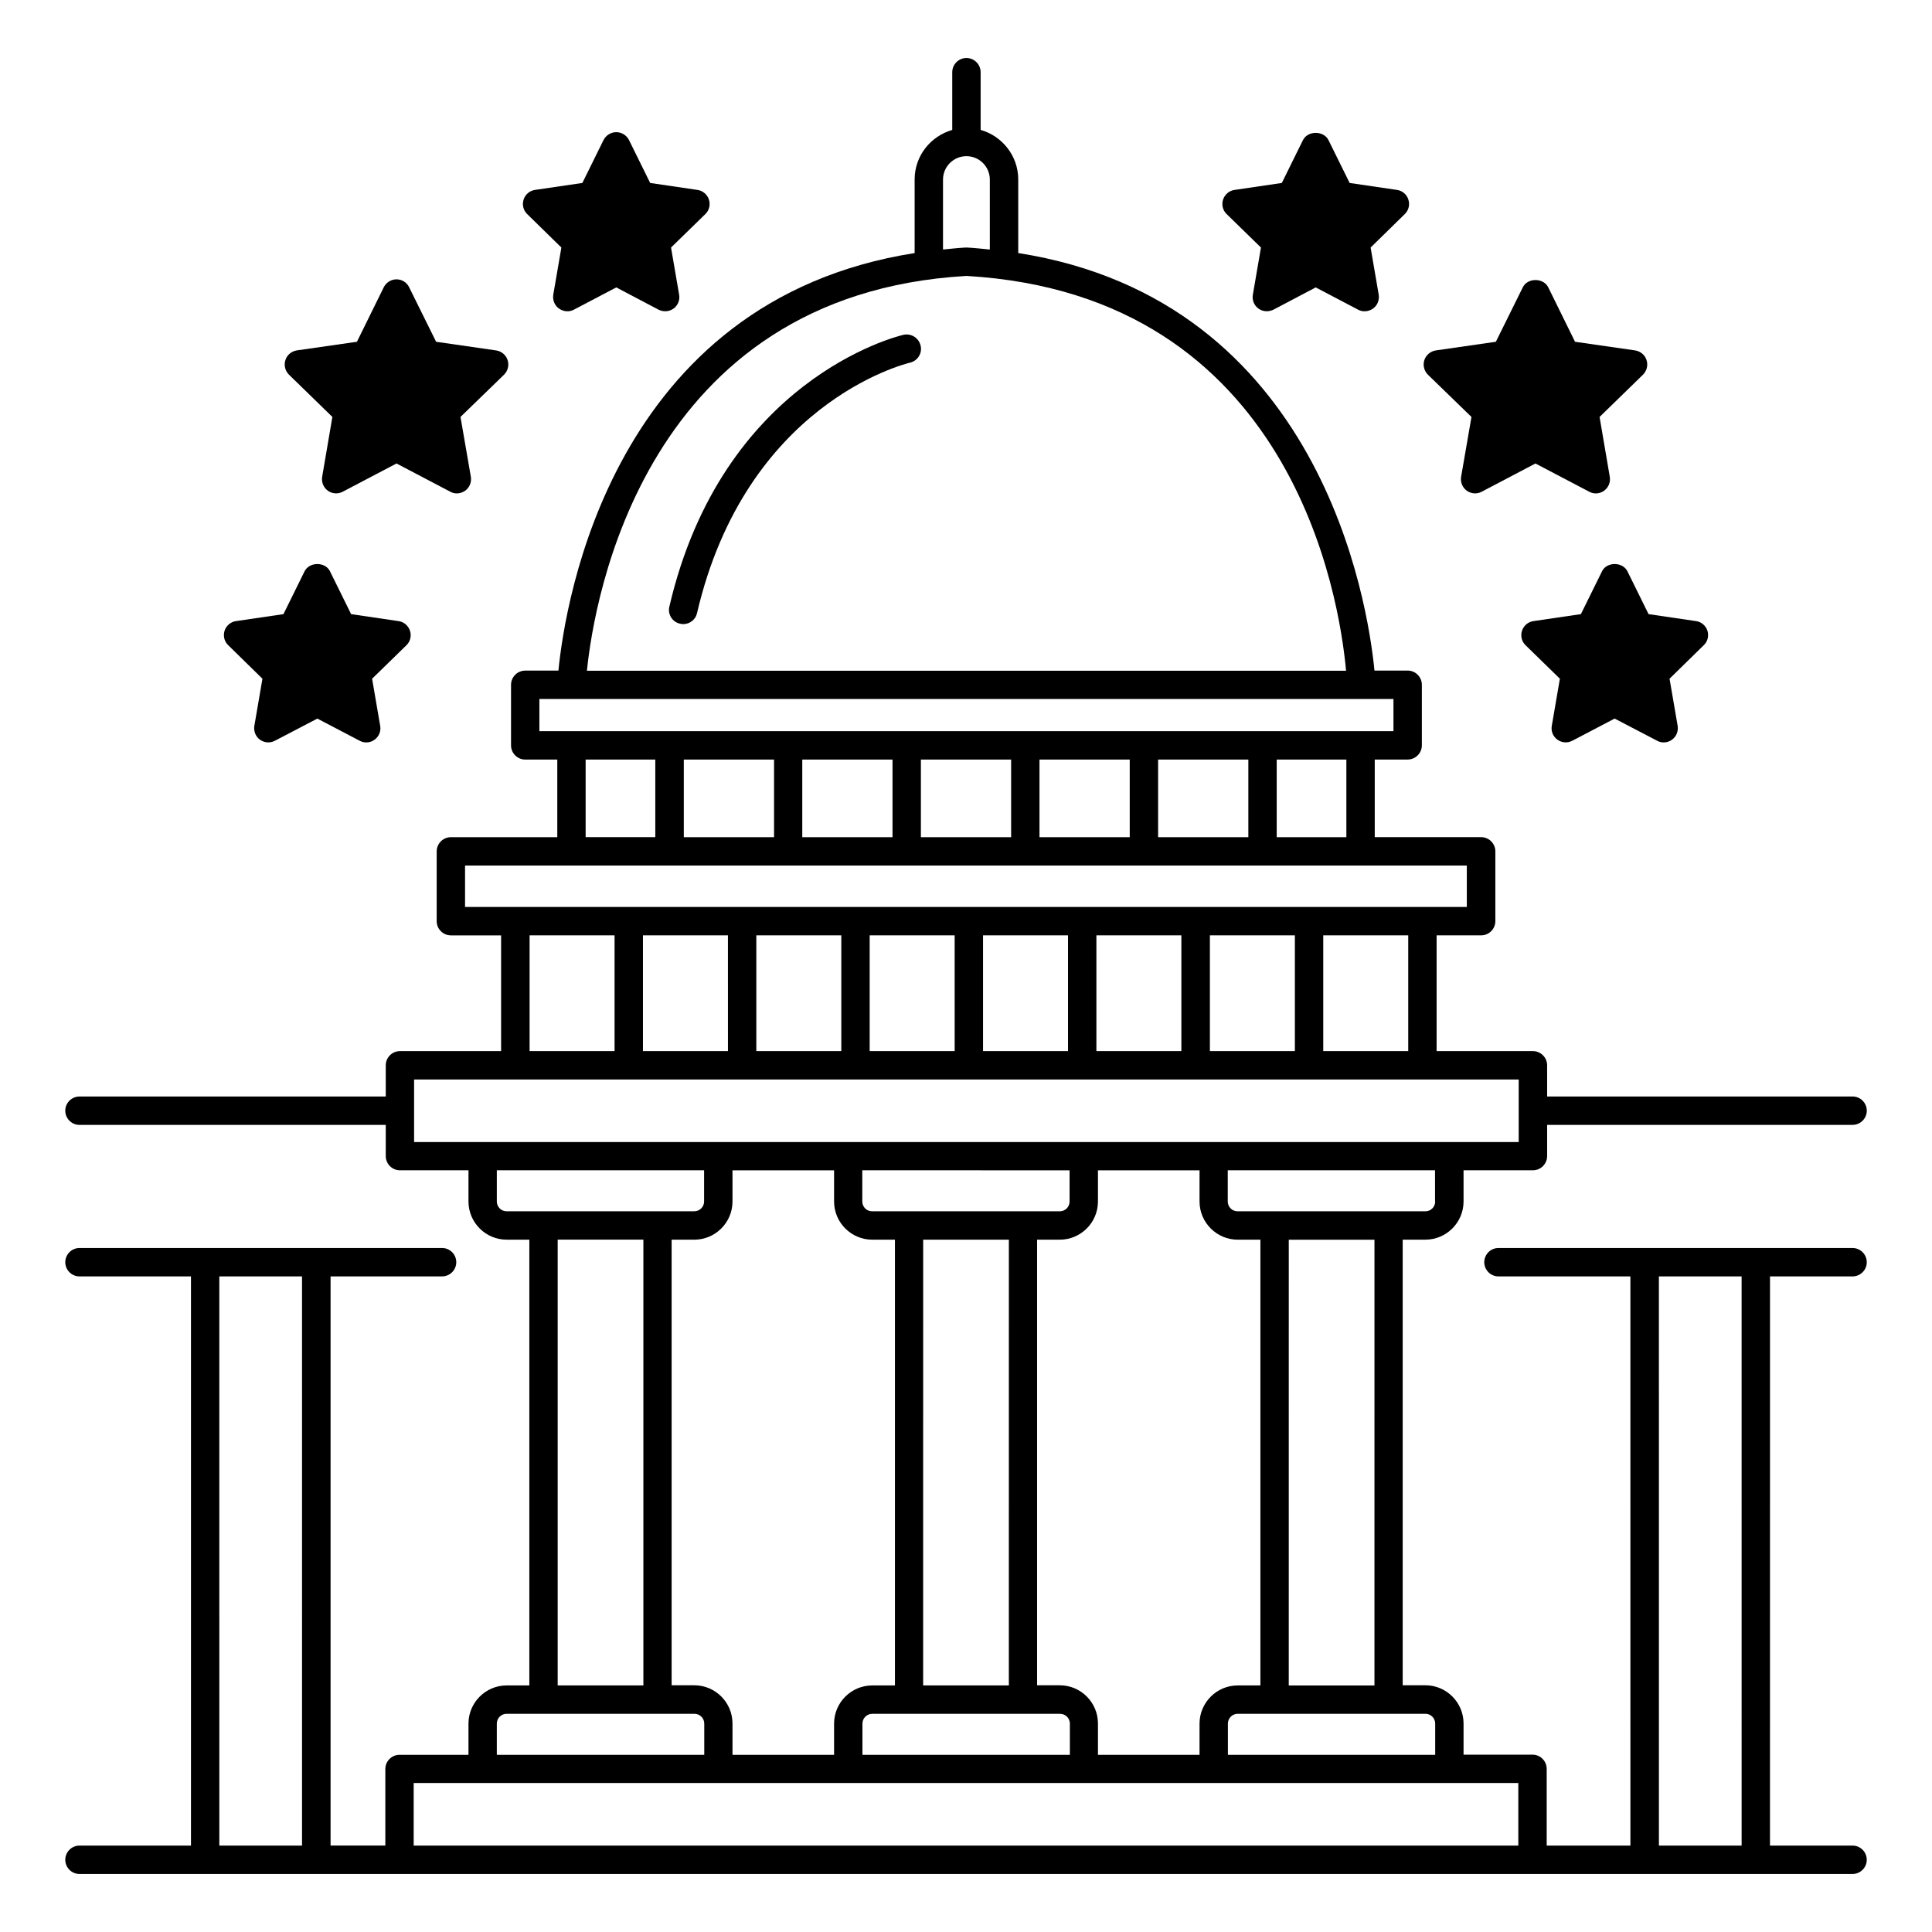 <?xml version="1.0" encoding="UTF-8"?>
<!-- Uploaded to: SVG Repo, www.svgrepo.com, Generator: SVG Repo Mixer Tools -->
<svg fill="#000000" width="800px" height="800px" version="1.1" viewBox="144 144 512 512" xmlns="http://www.w3.org/2000/svg">
 <g>
  <path d="m634.95 482.26c2.066 0 3.762-1.691 3.762-3.762 0-2.066-1.691-3.762-3.762-3.762h-93.844c-2.066 0-3.762 1.691-3.762 3.762 0 2.066 1.691 3.762 3.762 3.762h34.965l0.004 150.84h-22.184v-20.34c0-2.066-1.691-3.762-3.762-3.762h-18.273v-8.273c0-5.566-4.551-10.113-10.113-10.113h-6.016v-118.09h6.016c5.566 0 10.113-4.551 10.113-10.113v-8.273h18.387c2.066 0 3.762-1.691 3.762-3.762v-8.273h80.949c2.066 0 3.762-1.691 3.762-3.762 0-2.066-1.691-3.762-3.762-3.762h-80.949v-8.262c0-2.066-1.691-3.762-3.762-3.762h-25.527v-30.68h11.805c2.066 0 3.762-1.691 3.762-3.762v-18.5c0-2.066-1.691-3.762-3.762-3.762h-28.199v-20.566h8.723c2.066 0 3.762-1.691 3.762-3.762v-16.055c0-2.066-1.691-3.762-3.762-3.762h-8.797c-1.766-18.008-14.137-98.055-94.406-110.65v-19.512c0-6.242-4.25-11.504-9.965-13.121v-15.293c0-2.066-1.691-3.762-3.762-3.762-2.066 0-3.762 1.691-3.762 3.762v15.301c-5.754 1.656-9.965 6.879-9.965 13.121v19.512c-80.266 12.598-92.637 92.684-94.402 110.65h-8.797c-2.066 0-3.762 1.691-3.762 3.762v16.055c0 2.066 1.691 3.762 3.762 3.762h8.496v20.566h-28.199c-2.066 0-3.762 1.691-3.762 3.762v18.5c0 2.066 1.691 3.762 3.762 3.762h13.309v30.672h-26.805c-2.066 0-3.762 1.691-3.762 3.762v8.273l-81.172-0.004c-2.066 0-3.762 1.691-3.762 3.762 0 2.066 1.691 3.762 3.762 3.762l81.172-0.004v8.273c0 2.066 1.691 3.762 3.762 3.762h18.16v8.273c0 5.566 4.551 10.113 10.113 10.113h6.016v118.13h-6.016c-5.566 0-10.113 4.551-10.113 10.113v8.273h-18.273c-2.066 0-3.762 1.691-3.762 3.762v20.293h-14.512v-150.84h29.551c2.066 0 3.762-1.691 3.762-3.762 0-2.066-1.691-3.762-3.762-3.762l-96.098 0.004c-2.066 0-3.762 1.691-3.762 3.762 0 2.066 1.691 3.762 3.762 3.762h29.551v150.84h-29.551c-2.066 0-3.762 1.691-3.762 3.762 0 2.066 1.691 3.762 3.762 3.762h469.89c2.066 0 3.762-1.691 3.762-3.762 0-2.066-1.691-3.762-3.762-3.762h-21.883l0.004-150.84zm-110.61 118.51v8.273h-54.934v-8.273c0-1.43 1.164-2.594 2.594-2.594h49.785c1.387 0 2.555 1.164 2.555 2.594zm-89.371 8.234v-8.273c0-5.566-4.551-10.113-10.113-10.113h-6.016v-118.09h6.016c5.566 0 10.113-4.551 10.113-10.113v-8.273h26.922v8.273c0 5.566 4.551 10.113 10.113 10.113h6.016v118.13h-6.016c-5.566 0-10.113 4.551-10.113 10.113v8.273h-26.922zm-96.852 0v-8.273c0-5.566-4.551-10.113-10.113-10.113h-6.016v-118.09h6.016c5.566 0 10.113-4.551 10.113-10.113v-8.273h26.922v8.273c0 5.566 4.551 10.113 10.113 10.113h6.016v118.13h-6.016c-5.566 0-10.113 4.551-10.113 10.113v8.273h-26.922zm73.238-18.348h-22.711l0.004-118.13h22.711zm3.762-125.65h-40.008c-1.43 0-2.594-1.164-2.594-2.594v-8.273l54.934 0.004v8.273c0 1.43-1.164 2.594-2.594 2.594zm-42.562 135.77c0-1.43 1.164-2.594 2.594-2.594h49.785c1.43 0 2.594 1.164 2.594 2.594v8.273h-54.973zm135.69-10.113h-22.711l0.004-118.13h22.711zm16.094-128.25c0 1.43-1.164 2.594-2.594 2.594h-49.785c-1.43 0-2.594-1.164-2.594-2.594v-8.273h54.93l0.004 8.273zm-7.144-39.852h-22.52v-30.68h22.52zm-52.562 0v-30.68h22.52v30.68zm-30.078 0v-30.68h22.52v30.68zm-30.039 0v-30.68h22.52v30.68zm-30.043 0v-30.68h22.52l0.004 30.68zm-30.039 0v-30.68h22.52v30.68zm-30.043 0v-30.68h22.52l0.004 30.68zm186.41-56.699h-18.461v-20.566h18.461zm-49.891 0v-20.566h23.914v20.566zm-31.434 0v-20.566h23.914v20.566zm-31.43 0v-20.566h23.914v20.566zm-31.434 0v-20.566h23.914v20.566zm-31.395 0v-20.566h23.914v20.566zm68.691-174.27c0-3.422 2.781-6.203 6.203-6.203s6.203 2.781 6.203 6.203v18.535c-1.992-0.188-3.949-0.414-6.016-0.527h-0.414c-2.066 0.113-4.023 0.34-5.977 0.527zm6.203 25.531c86.477 5 98.883 85.535 100.61 104.63h-201.18c1.914-18.875 15.188-99.711 100.57-104.63zm-113.17 112.11h226.34v8.535h-226.34zm12.258 16.055h18.461v20.566h-18.461zm-31.957 28.086h265.48v10.98h-265.48zm17.105 18.5h22.52v30.68h-22.52zm-30.605 46.508v-0.039-0.039-8.23h292.73v16.582h-18.387l-62.445-0.004h-211.9zm21.922 24.023v-8.273h54.93v8.273c0 1.43-1.164 2.594-2.594 2.594h-49.785c-1.387 0-2.551-1.164-2.551-2.594zm16.129 10.113h22.711v118.13h-22.711zm-16.129 128.25c0-1.43 1.164-2.594 2.594-2.594h49.785c1.43 0 2.594 1.164 2.594 2.594v8.273h-54.973zm-73.543-118.51h21.918l0.004 150.84h-21.918zm51.508 150.84v-16.582h292.74v16.582zm351.92 0h-21.918l-0.004-150.84h21.918z"/>
  <path d="m383.42 232.73c-1.957 0.453-48.051 11.957-62.035 72.039-0.488 2.031 0.789 4.062 2.82 4.512 0.301 0.074 0.562 0.113 0.863 0.113 1.691 0 3.269-1.164 3.648-2.894 12.895-55.305 54.594-65.945 56.473-66.398 2.031-0.488 3.269-2.519 2.781-4.512-0.492-2.07-2.519-3.312-4.551-2.859z"/>
  <path d="m550.91 266.83-14.25 7.481c-1.242 0.676-2.781 0.562-3.949-0.262-1.164-0.863-1.73-2.258-1.504-3.684l2.746-15.867-11.543-11.203c-1.016-1.016-1.391-2.519-0.941-3.871 0.453-1.355 1.617-2.332 3.047-2.559l15.902-2.293 7.144-14.438c1.242-2.559 5.453-2.559 6.731 0l7.106 14.438 15.941 2.293c1.391 0.227 2.594 1.203 3.008 2.559 0.453 1.355 0.074 2.859-0.941 3.871l-11.504 11.203 2.707 15.867c0.227 1.43-0.34 2.82-1.504 3.684-0.641 0.453-1.43 0.715-2.18 0.715-0.602 0-1.203-0.152-1.766-0.453z"/>
  <path d="m517.23 196.89c0.453 1.355 0.074 2.859-0.941 3.836l-9.062 8.875 2.144 12.484c0.227 1.43-0.34 2.859-1.504 3.684-1.164 0.828-2.707 0.977-3.949 0.301l-11.242-5.902-11.203 5.902c-0.562 0.262-1.164 0.414-1.766 0.414-0.789 0-1.543-0.227-2.219-0.715-1.129-0.828-1.73-2.258-1.465-3.684l2.144-12.484-9.098-8.875c-1.016-0.977-1.391-2.481-0.941-3.836 0.453-1.355 1.617-2.367 3.047-2.559l12.52-1.844 5.602-11.355c1.277-2.559 5.488-2.559 6.769 0l5.602 11.355 12.559 1.844c1.391 0.191 2.594 1.207 3.004 2.559z"/>
  <path d="m595.51 314.99-9.062 8.875 2.144 12.484c0.227 1.43-0.34 2.859-1.504 3.684-0.641 0.488-1.43 0.715-2.219 0.715-0.602 0-1.203-0.152-1.73-0.453l-11.242-5.867-11.203 5.867c-1.277 0.676-2.781 0.562-3.949-0.262-1.164-0.828-1.766-2.258-1.504-3.684l2.144-12.484-9.098-8.875c-1.016-0.977-1.391-2.481-0.941-3.836 0.453-1.355 1.617-2.367 3.047-2.559l12.559-1.844 5.602-11.355c1.242-2.559 5.453-2.559 6.731 0l5.602 11.355 12.559 1.844c1.43 0.188 2.594 1.203 3.047 2.559 0.41 1.355 0.07 2.859-0.98 3.836z"/>
  <path d="m278.52 239.42c0.453 1.355 0.074 2.859-0.941 3.871l-11.543 11.203 2.746 15.867c0.227 1.43-0.34 2.82-1.504 3.684-0.676 0.453-1.43 0.715-2.219 0.715-0.602 0-1.203-0.152-1.73-0.453l-14.25-7.481-14.25 7.481c-1.242 0.676-2.82 0.562-3.949-0.262-1.164-0.863-1.73-2.258-1.504-3.684l2.707-15.867-11.504-11.203c-1.016-1.016-1.391-2.519-0.941-3.871 0.414-1.355 1.617-2.332 3.008-2.559l15.945-2.289 7.106-14.438c0.641-1.277 1.957-2.106 3.383-2.106 1.43 0 2.746 0.828 3.348 2.106l7.144 14.438 15.902 2.293c1.43 0.223 2.598 1.203 3.047 2.555z"/>
  <path d="m252.65 311.16c0.453 1.355 0.074 2.859-0.941 3.836l-9.098 8.875 2.144 12.484c0.262 1.43-0.34 2.859-1.504 3.684-0.641 0.488-1.43 0.715-2.18 0.715-0.602 0-1.203-0.152-1.766-0.453l-11.203-5.867-11.242 5.867c-1.277 0.676-2.781 0.562-3.949-0.262-1.164-0.828-1.73-2.258-1.504-3.684l2.144-12.484-9.062-8.879c-1.055-0.977-1.391-2.481-0.977-3.836 0.453-1.355 1.617-2.367 3.047-2.559l12.559-1.844 5.602-11.355c1.277-2.559 5.488-2.559 6.731 0l5.602 11.355 12.555 1.848c1.426 0.188 2.594 1.203 3.043 2.559z"/>
  <path d="m331.87 196.89c0.453 1.355 0.074 2.859-0.941 3.836l-9.098 8.875 2.144 12.484c0.262 1.43-0.34 2.859-1.465 3.684-0.676 0.488-1.43 0.715-2.219 0.715-0.602 0-1.203-0.152-1.766-0.414l-11.203-5.902-11.242 5.902c-1.242 0.676-2.781 0.527-3.949-0.301-1.164-0.828-1.73-2.258-1.504-3.684l2.144-12.484-9.066-8.875c-1.016-0.977-1.391-2.481-0.941-3.836 0.414-1.355 1.617-2.367 3.008-2.559l12.559-1.844 5.602-11.355c0.641-1.277 1.957-2.106 3.383-2.106 1.43 0 2.746 0.828 3.383 2.106l5.602 11.355 12.52 1.844c1.434 0.191 2.602 1.207 3.051 2.559z"/>
 </g>
</svg>